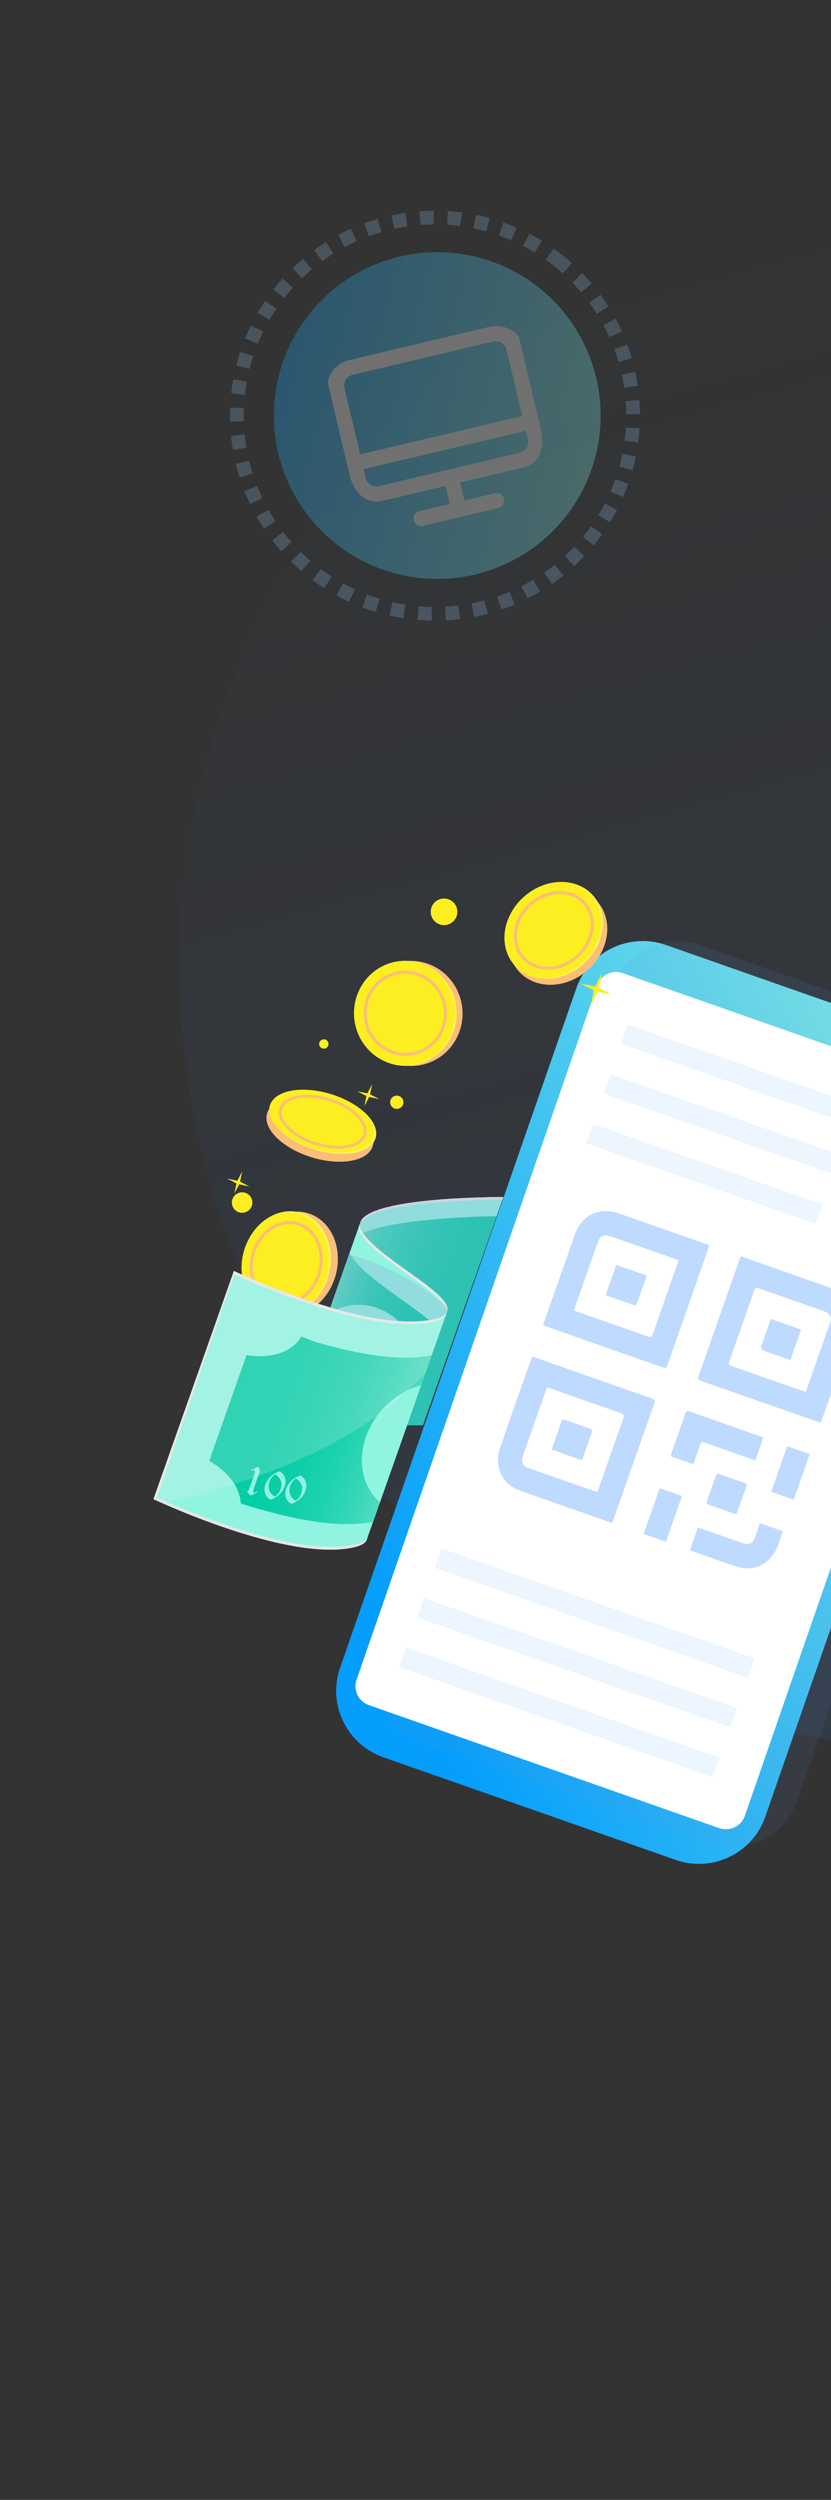 <svg width="121" height="364" viewBox="0 0 121 364" fill="none" xmlns="http://www.w3.org/2000/svg">
<rect x="0" y="0" width="121" height="364" fill="#333333" stroke="none"/>
<circle cx="140.62" cy="140.62" r="114.446" transform="rotate(164.678 140.62 140.62)" fill="url(#paint0_linear)" fill-opacity="0.1"/>
<path d="M98.373 270.812L55.803 255.864C50.467 253.989 47.656 248.145 49.528 242.813L83.928 143.864C85.8 138.532 91.644 135.727 96.98 137.602L139.55 152.55C144.886 154.425 147.696 160.269 145.825 165.601L111.416 264.564C109.553 269.882 103.709 272.687 98.373 270.812Z" fill="url(#paint1_linear)"/>
<path opacity="0.1" d="M103.237 268.388L61.442 253.713C56.203 251.872 53.444 246.134 55.281 240.9L89.055 143.753C90.892 138.518 96.63 135.764 101.869 137.606L143.663 152.28C148.902 154.122 151.661 159.859 149.824 165.094L116.042 262.254C114.213 267.476 108.475 270.229 103.237 268.388Z" fill="#5A8DD9"/>
<path d="M104.725 266.19L53.705 248.274C52.186 247.742 51.393 246.081 51.924 244.564L86.968 143.469C87.499 141.952 89.159 141.161 90.678 141.693L141.698 159.609C143.217 160.141 144.009 161.802 143.478 163.319L108.449 264.422C107.904 265.931 106.244 266.722 104.725 266.19Z" fill="white"/>
<path d="M103.276 181.305C103.21 181.531 103.157 181.707 103.104 181.884C101.159 187.456 99.2 193.019 97.254 198.591C97.014 199.279 97.014 199.279 96.325 199.038C90.749 197.089 85.181 195.126 79.614 193.163C79.446 193.096 79.278 193.029 79.069 192.936C79.289 192.31 79.492 191.713 79.708 191.123C81.04 187.323 82.363 183.535 83.709 179.743C84.692 176.926 87.281 175.687 90.101 176.672C94.299 178.14 98.502 179.629 102.7 181.096C102.868 181.163 103.058 181.225 103.276 181.305ZM83.545 190.82C83.813 190.911 83.981 190.978 84.157 191.031C87.526 192.208 90.907 193.392 94.281 194.591C94.752 194.753 94.92 194.667 95.073 194.21C96.233 190.836 97.429 187.465 98.603 184.099C98.665 183.909 98.713 183.71 98.784 183.506C98.575 183.413 98.42 183.355 98.266 183.296C95.138 182.194 92.01 181.092 88.886 180.012C87.916 179.671 87.367 179.938 87.027 180.907C85.936 184.02 84.853 187.118 83.762 190.23C83.695 190.398 83.642 190.575 83.545 190.82Z" fill="#BFDAFF"/>
<path d="M107.873 182.927C108.499 183.147 109.097 183.35 109.687 183.567C113.518 184.919 117.357 186.257 121.188 187.609C123.845 188.549 125.127 191.165 124.198 193.806C122.701 198.114 121.19 202.413 119.68 206.712C119.63 206.853 119.566 206.985 119.499 207.153C119.309 207.091 119.124 207.051 118.956 206.984C113.38 205.034 107.812 203.071 102.236 201.122C101.547 200.881 101.547 200.881 101.788 200.192C103.738 194.643 105.675 189.084 107.626 183.535C107.696 183.331 107.785 183.158 107.873 182.927ZM117.306 202.669C117.399 202.46 117.458 202.306 117.516 202.152C118.624 199.012 119.719 195.864 120.827 192.724C121.151 191.782 120.875 191.247 119.941 190.909C116.813 189.807 113.684 188.705 110.547 187.617C110.379 187.55 110.208 187.519 110.009 187.47C109.954 187.588 109.903 187.671 109.874 187.748C108.641 191.268 107.418 194.774 106.172 198.285C106.01 198.756 106.281 198.811 106.59 198.929C109.5 199.951 112.433 200.969 115.344 201.992C115.978 202.199 116.617 202.428 117.306 202.669Z" fill="#BFDAFF"/>
<path d="M89.116 221.723C88.939 221.669 88.804 221.642 88.663 221.592C84.338 220.083 80.014 218.575 75.692 217.03C73.865 216.381 72.772 215.047 72.542 213.129C72.461 212.468 72.502 211.731 72.722 211.106C74.224 206.667 75.812 202.245 77.364 197.819C77.393 197.742 77.445 197.66 77.5 197.541C77.69 197.603 77.875 197.643 78.043 197.71C83.633 199.668 89.214 201.64 94.812 203.584C95.311 203.763 95.424 203.949 95.237 204.461C93.252 210.065 91.289 215.664 89.327 221.264C89.255 221.409 89.183 221.555 89.116 221.723ZM86.986 217.26C87.086 216.979 87.156 216.775 87.227 216.571C88.397 213.241 89.554 209.903 90.746 206.568C90.925 206.07 90.803 205.898 90.332 205.736C86.969 204.582 83.609 203.392 80.263 202.211C80.073 202.149 79.891 202.073 79.665 202.008C79.577 202.239 79.488 202.412 79.435 202.589C78.335 205.715 77.235 208.84 76.149 211.975C75.826 212.917 76.093 213.466 77.036 213.79C78.976 214.472 80.903 215.145 82.843 215.827C84.18 216.283 85.531 216.748 86.986 217.26Z" fill="#BFDAFF"/>
<path d="M111.139 209.372C110.757 210.468 110.379 211.528 109.981 212.652C109.777 212.581 109.586 212.519 109.405 212.443C107.156 211.644 104.904 210.881 102.663 210.069C102.228 209.91 102.037 210.001 101.902 210.431C101.609 211.354 101.276 212.252 100.944 213.207C99.847 212.825 98.786 212.446 97.662 212.047C97.707 211.884 97.738 211.713 97.791 211.536C98.451 209.661 99.111 207.785 99.757 205.901C99.886 205.543 99.989 205.379 100.433 205.523C103.883 206.751 107.342 207.965 110.801 209.179C110.911 209.248 111.007 209.308 111.139 209.372Z" fill="#BFDAFF"/>
<path d="M100.454 225.72C100.836 224.623 101.217 223.527 101.616 222.403C101.883 222.495 102.129 222.591 102.369 222.665C104.309 223.347 106.236 224.02 108.176 224.702C109.042 224.997 109.613 224.725 109.929 223.855C110.175 223.189 110.398 222.528 110.651 221.79C111.213 221.989 111.761 222.18 112.296 222.363C112.845 222.554 113.38 222.737 113.991 222.949C113.51 224.173 113.314 225.462 112.482 226.485C111.234 228.05 109.539 228.743 107.616 228.186C105.204 227.494 102.866 226.563 100.454 225.72Z" fill="#BFDAFF"/>
<path d="M114.62 210.581C115.717 210.963 116.801 211.337 117.903 211.741C117.131 213.948 116.355 216.131 115.588 218.36C114.505 217.986 113.43 217.599 112.306 217.199C113.06 215.02 113.823 212.828 114.62 210.581Z" fill="#BFDAFF"/>
<path d="M96.968 224.488C95.871 224.106 94.81 223.727 93.713 223.345C94.493 221.125 95.265 218.919 96.053 216.685C97.15 217.068 98.211 217.446 99.308 217.829C98.52 220.062 97.743 222.246 96.968 224.488Z" fill="#BFDAFF"/>
<path d="M107.235 220.507C105.779 219.996 104.338 219.493 102.855 218.964C102.891 218.815 102.914 218.657 102.95 218.508C103.361 217.335 103.771 216.162 104.191 214.975C104.282 214.708 104.361 214.49 104.733 214.628C106.011 215.086 107.299 215.53 108.577 215.988C108.641 216.009 108.701 216.065 108.783 216.117C108.255 217.599 107.754 219.039 107.235 220.507Z" fill="#BFDAFF"/>
<path d="M94.18 185.733C93.69 187.124 93.209 188.501 92.723 189.856C92.685 189.947 92.482 190.087 92.405 190.058C91.005 189.581 89.599 189.081 88.185 188.596C88.707 187.092 89.209 185.651 89.737 184.17C91.192 184.681 92.647 185.193 94.18 185.733Z" fill="#BFDAFF"/>
<path d="M112.223 192.043C113.741 192.575 115.183 193.078 116.652 193.598C116.133 195.066 115.631 196.506 115.092 198.038C114.543 197.847 113.981 197.647 113.432 197.456C112.652 197.177 111.842 196.917 111.065 196.602C110.925 196.552 110.746 196.288 110.784 196.197C111.243 194.825 111.729 193.47 112.223 192.043Z" fill="#BFDAFF"/>
<path d="M84.708 212.608C83.239 212.088 81.811 211.594 80.328 211.065C80.839 209.611 81.349 208.157 81.863 206.667C81.998 206.694 82.17 206.725 82.31 206.775C83.471 207.178 84.623 207.595 85.792 207.984C86.172 208.108 86.289 208.257 86.148 208.665C85.71 209.821 85.326 211.012 84.893 212.19C84.844 212.331 84.78 212.462 84.708 212.608Z" fill="#BFDAFF"/>
<path d="M137.024 165.186L91.424 149.178L90.44 151.985L136.04 167.993L137.024 165.186Z" fill="#EDF5FF"/>
<path d="M134.49 172.429L88.89 156.421L87.906 159.228L133.506 175.236L134.49 172.429Z" fill="#EDF5FF"/>
<path d="M119.746 175.383L86.359 163.662L85.374 166.469L118.762 178.19L119.746 175.383Z" fill="#EDF5FF"/>
<path d="M109.856 241.46L64.256 225.452L63.272 228.259L108.872 244.267L109.856 241.46Z" fill="#EDF5FF"/>
<path d="M107.306 248.698L61.706 232.69L60.722 235.497L106.322 251.505L107.306 248.698Z" fill="#EDF5FF"/>
<path d="M104.772 255.941L59.172 239.933L58.188 242.74L103.788 258.748L104.772 255.941Z" fill="#EDF5FF"/>
<g opacity="0.3">
<circle r="28.853" transform="matrix(0.634 -0.773 -0.773 -0.634 63.338 60.525)" stroke="#9DD1FF" stroke-opacity="0.7" stroke-width="2" stroke-dasharray="2 2"/>
<circle r="23.799" transform="matrix(0.634 -0.773 -0.773 -0.634 63.667 60.509)" fill="url(#paint2_linear)"/>
<path d="M71.349 47.572L50.815 52.434C48.791 52.913 47.537 54.941 47.791 56.01L50.896 69.127C51.232 70.548 51.88 71.654 52.767 72.326C53.609 72.962 54.639 73.179 55.669 72.935L64.868 70.757L65.488 73.377L61.054 74.427C60.465 74.566 60.101 75.162 60.241 75.755C60.382 76.349 60.975 76.717 61.564 76.578L72.567 73.973C73.156 73.834 73.52 73.237 73.38 72.645C73.239 72.051 72.646 71.683 72.057 71.822L67.624 72.872L67.003 70.251L76.203 68.073C77.231 67.83 78.054 67.176 78.521 66.231C79.015 65.232 79.098 63.952 78.761 62.53L75.656 49.413C75.403 48.343 73.373 47.093 71.349 47.572ZM50.16 56.488C49.958 55.639 50.481 54.785 51.325 54.585L71.865 49.722C72.708 49.523 73.558 50.051 73.759 50.901L76.05 60.574L52.45 66.162L50.16 56.488ZM76.553 62.727L76.859 64.02C77.06 64.87 76.538 65.723 75.694 65.923L55.16 70.784C54.316 70.984 53.466 70.455 53.265 69.606L52.959 68.312L76.553 62.727Z" fill="white"/>
</g>
<path d="M45.966 177.134C49.074 178.901 50.126 183.405 48.312 187.192C46.504 190.976 42.516 192.613 39.408 190.846C36.3 189.079 35.248 184.575 37.06 180.792C38.873 177.005 42.857 175.367 45.966 177.134Z" fill="#FABE78"/>
<path d="M44.96 177.08C48.068 178.847 49.12 183.351 47.307 187.138C45.498 190.922 41.511 192.559 38.402 190.792C35.294 189.025 34.242 184.521 36.054 180.738C37.864 176.95 41.848 175.311 44.96 177.08Z" fill="#FCEE21"/>
<g opacity="0.5">
<path opacity="0.5" d="M47.31 187.139C46.483 188.87 45.2 190.153 43.749 190.867C45.069 190.131 46.233 188.905 47 187.302C48.813 183.515 47.761 179.011 44.653 177.244C42.978 176.294 41.051 176.327 39.347 177.153C41.123 176.178 43.185 176.075 44.959 177.083C48.068 178.847 49.118 183.346 47.31 187.139Z" fill="white"/>
</g>
<path d="M39.728 189.825C39.478 189.737 39.236 189.628 39.002 189.494C36.474 188.058 35.611 184.399 37.073 181.338C37.853 179.708 39.179 178.496 40.712 178.017C41.962 177.627 43.253 177.759 44.352 178.379C46.88 179.815 47.743 183.474 46.281 186.535C45.501 188.165 44.175 189.377 42.641 189.856C41.663 190.163 40.65 190.15 39.728 189.825ZM43.479 178.475C42.649 178.182 41.735 178.168 40.849 178.449C39.435 178.891 38.208 180.015 37.483 181.534C36.118 184.384 36.903 187.782 39.227 189.103C40.216 189.665 41.382 189.78 42.507 189.429C43.921 188.987 45.148 187.863 45.877 186.345C47.241 183.495 46.457 180.097 44.133 178.776C43.922 178.654 43.705 178.554 43.479 178.475Z" fill="#FABE78"/>
<path d="M65.088 191.033L53.365 224.299C53.07 224.855 52.143 225.275 50.351 225.509C40.341 226.822 22.35 218.288 22.35 218.288L34.059 185.065C34.059 185.065 40.66 188.193 48.086 190.372L48.104 190.378C52.934 191.796 58.117 192.805 62.059 192.285C63.843 192.053 64.768 191.64 65.067 191.081C65.077 191.065 65.083 191.047 65.088 191.033Z" fill="#90F4E1"/>
<path d="M73.29 174.297L61.581 207.52C61.581 207.52 60.684 207.516 59.269 207.547L65.088 191.033C65.12 190.977 65.14 190.921 65.149 190.861C65.811 188.23 54.529 182.958 52.585 179.056C52.408 178.705 52.365 178.378 52.439 178.076L52.514 177.865C54.095 174.198 73.29 174.297 73.29 174.297Z" fill="#90F4E1"/>
<path d="M65.148 190.865C65.139 190.925 65.12 190.977 65.087 191.037C65.082 191.051 65.076 191.069 65.067 191.081C64.768 191.64 63.843 192.053 62.059 192.285C58.114 192.804 52.934 191.796 48.104 190.378L52.438 178.079C52.364 178.381 52.411 178.706 52.583 179.059C54.533 182.959 65.811 188.23 65.148 190.865Z" fill="#90F4E1"/>
<path d="M62.867 197.335L54.326 221.571C53.979 221.646 53.592 221.711 53.162 221.765C48.676 222.358 42.779 221.204 37.285 219.596L37.267 219.589C36.516 219.372 35.778 219.144 35.047 218.906C35.045 218.854 35.04 218.801 35.035 218.748C34.905 216.536 33.155 214.225 30.466 212.716L35.897 197.306C39.37 197.894 42.53 196.898 43.783 194.735C43.808 194.697 43.831 194.653 43.853 194.614L45.808 195.354L45.826 195.36C51.32 196.969 57.219 198.115 61.703 197.53C62.133 197.476 62.52 197.411 62.867 197.335Z" fill="url(#paint3_linear)"/>
<path d="M72.311 177.085L61.584 207.521C61.584 207.521 60.688 207.517 59.272 207.548L65.092 191.034C65.124 190.978 65.143 190.922 65.153 190.862C65.791 188.333 55.405 183.369 52.86 179.52C57.359 177.565 67.777 177.162 72.311 177.085Z" fill="url(#paint4_linear)"/>
<path d="M62.505 192.221C62.364 192.242 62.213 192.264 62.056 192.284C58.114 192.803 52.934 191.796 48.1 190.377L50.899 182.437L50.919 182.479C52.424 185.483 58.785 189.203 62.505 192.221Z" fill="url(#paint5_linear)"/>
<path d="M65.088 191.033L64.947 191.434C64.942 191.448 64.936 191.466 64.927 191.478C64.628 192.037 63.702 192.453 61.919 192.683C57.977 193.202 52.797 192.194 47.964 190.775L47.946 190.769C40.523 188.592 33.919 185.462 33.919 185.462L34.06 185.061C34.06 185.061 40.664 188.191 48.087 190.368L48.105 190.375C52.935 191.792 58.119 192.801 62.061 192.282C62.704 192.196 63.239 192.093 63.671 191.956C63.817 191.913 63.947 191.868 64.067 191.819C64.116 191.805 64.164 191.782 64.213 191.756C64.277 191.731 64.343 191.699 64.398 191.667C64.446 191.644 64.496 191.615 64.541 191.587C64.585 191.563 64.628 191.531 64.67 191.502C64.71 191.477 64.745 191.446 64.785 191.412C64.813 191.387 64.842 191.361 64.876 191.334C64.908 191.298 64.941 191.262 64.965 191.227C64.99 191.2 65.014 191.165 65.034 191.133C65.046 191.109 65.059 191.094 65.07 191.074C65.077 191.065 65.083 191.047 65.088 191.033Z" fill="#E6E6E6"/>
<path d="M53.521 223.856L53.38 224.256C53.375 224.271 53.369 224.288 53.36 224.301C53.061 224.859 52.134 225.276 50.352 225.505C46.41 226.024 41.23 225.017 36.397 223.598L36.379 223.592C28.955 221.418 22.351 218.284 22.351 218.284L22.492 217.884C22.492 217.884 29.097 221.014 36.52 223.191L36.538 223.197C41.368 224.615 46.551 225.624 50.493 225.104C51.137 225.019 51.673 224.912 52.104 224.779C52.25 224.735 52.38 224.691 52.5 224.642C52.549 224.627 52.596 224.605 52.645 224.578C52.709 224.554 52.776 224.522 52.831 224.49C52.878 224.467 52.928 224.437 52.974 224.41C53.018 224.386 53.061 224.353 53.103 224.325C53.143 224.3 53.178 224.268 53.217 224.235C53.246 224.209 53.275 224.184 53.308 224.156C53.341 224.12 53.373 224.084 53.398 224.049C53.423 224.023 53.447 223.988 53.466 223.955C53.478 223.932 53.492 223.917 53.503 223.897C53.51 223.887 53.516 223.87 53.521 223.856Z" fill="#E6E6E6"/>
<path d="M73.293 174.298L73.152 174.698C73.152 174.698 54.282 174.6 52.42 178.176C52.426 178.146 52.431 178.112 52.438 178.079L52.512 177.868C54.091 174.197 73.293 174.298 73.293 174.298Z" fill="#E6E6E6"/>
<path d="M65.148 190.865C65.139 190.924 65.12 190.977 65.087 191.037C65.082 191.051 65.076 191.068 65.068 191.081C65.055 191.105 65.042 191.12 65.031 191.14C65.057 190.888 64.987 190.614 64.831 190.326C64.808 190.279 64.778 190.229 64.749 190.179C64.53 189.821 64.199 189.436 63.785 189.029C63.692 188.945 63.594 188.851 63.492 188.76C63.419 188.686 63.343 188.62 63.263 188.556C63.197 188.497 63.127 188.437 63.059 188.382C61.742 187.258 59.937 186.013 58.18 184.746C57.936 184.573 57.692 184.392 57.451 184.22C57.421 184.194 57.383 184.168 57.348 184.144C57.257 184.077 57.166 184.009 57.074 183.945C56.734 183.695 56.407 183.445 56.09 183.199C56.066 183.179 56.039 183.154 56.01 183.135C55.773 182.953 55.541 182.769 55.32 182.588C55.299 182.569 55.281 182.554 55.26 182.535C55.179 182.471 55.102 182.4 55.018 182.335C54.877 182.218 54.737 182.098 54.607 181.985C54.291 181.704 54 181.427 53.731 181.159C53.667 181.093 53.607 181.028 53.547 180.963C53.185 180.575 52.882 180.2 52.647 179.832C52.571 179.711 52.504 179.588 52.442 179.472C52.265 179.121 52.219 178.792 52.293 178.491L52.434 178.09C52.427 178.123 52.423 178.157 52.416 178.186L52.415 178.19C52.414 178.193 52.414 178.193 52.411 178.2C52.406 178.261 52.401 178.319 52.399 178.382C52.401 178.386 52.399 178.393 52.403 178.403C52.407 178.471 52.41 178.54 52.428 178.613C52.436 178.679 52.454 178.741 52.478 178.809C52.478 178.82 52.486 178.831 52.493 178.845C52.514 178.92 52.543 178.994 52.583 179.071C54.533 182.959 65.811 188.23 65.148 190.865Z" fill="#E6E6E6"/>
<path d="M34.055 185.064L22.346 218.287L22.707 218.442L34.242 185.129L34.055 185.064Z" fill="#E6E6E6"/>
<path d="M61.337 201.677L55.315 218.766C52.877 216.556 51.965 212.911 53.284 209.191C54.6 205.49 57.776 202.678 61.337 201.677Z" fill="#90F4E1"/>
<path d="M58.026 192.357C56.155 192.22 52.951 191.77 49.017 190.66C51.17 189.704 53.676 189.722 56.036 190.941C56.763 191.316 57.422 191.813 58.026 192.357Z" fill="#90F4E1"/>
<path d="M37.523 213.575C37.671 213.682 37.768 213.811 37.81 213.952C37.851 214.093 37.834 214.265 37.761 214.461L36.879 216.952C36.854 217.022 36.852 217.073 36.861 217.115C36.881 217.181 36.929 217.27 37.01 217.377L37.421 217.178L37.474 217.296L36.481 217.779L35.947 217.16L36.236 216.934L37.024 214.711C37.077 214.56 37.106 214.455 37.11 214.389C37.112 214.291 37.088 214.204 37.048 214.138L36.952 214.061C36.911 214.054 36.851 214.069 36.764 214.113L36.629 214.18L36.578 214.056L37.523 213.575Z" fill="#90F4E1"/>
<path d="M41.502 215.174C41.621 215.564 41.603 215.988 41.44 216.449C41.281 216.902 41.018 217.288 40.662 217.613C40.31 217.939 39.89 218.186 39.41 218.369C39.158 218.244 38.952 218.065 38.787 217.837C38.631 217.605 38.54 217.335 38.519 217.036C38.499 216.732 38.542 216.431 38.646 216.136C38.797 215.707 39.066 215.316 39.45 214.957C39.832 214.602 40.262 214.358 40.739 214.23C41.125 214.469 41.377 214.787 41.502 215.174ZM40.562 217.404C40.682 217.241 40.778 217.061 40.852 216.85C40.952 216.565 40.992 216.283 40.973 216C40.949 215.722 40.856 215.468 40.699 215.239C40.537 215.016 40.314 214.827 40.047 214.677C39.671 214.936 39.403 215.28 39.248 215.72C39.14 216.025 39.1 216.331 39.129 216.63C39.162 216.93 39.267 217.192 39.443 217.424C39.619 217.652 39.827 217.805 40.069 217.894C40.276 217.722 40.444 217.56 40.562 217.404Z" fill="#90F4E1"/>
<path d="M44.527 215.786C44.65 216.177 44.627 216.6 44.465 217.06C44.306 217.514 44.047 217.901 43.691 218.226C43.331 218.55 42.915 218.798 42.435 218.981C42.182 218.856 41.98 218.678 41.819 218.451C41.66 218.217 41.572 217.949 41.551 217.65C41.532 217.346 41.573 217.049 41.678 216.75C41.83 216.321 42.098 215.93 42.478 215.57C42.861 215.215 43.291 214.971 43.767 214.843C44.15 215.08 44.406 215.4 44.527 215.786ZM43.588 218.012C43.709 217.849 43.804 217.669 43.878 217.458C43.978 217.173 44.019 216.891 44 216.608C43.975 216.33 43.882 216.077 43.722 215.846C43.559 215.623 43.344 215.436 43.073 215.286C42.697 215.544 42.426 215.887 42.271 216.327C42.163 216.632 42.126 216.939 42.159 217.239C42.191 217.539 42.297 217.802 42.472 218.034C42.649 218.262 42.857 218.414 43.095 218.502C43.3 218.333 43.465 218.17 43.588 218.012Z" fill="#90F4E1"/>
<path opacity="0.3" d="M73.29 174.296L61.581 207.52C61.581 207.52 60.684 207.516 59.269 207.546L65.088 191.033C65.12 190.977 65.14 190.921 65.149 190.861C65.811 188.23 54.529 182.957 52.585 179.056C52.408 178.705 52.365 178.377 52.439 178.076L52.514 177.865C54.095 174.198 73.29 174.296 73.29 174.296Z" fill="#93A8D4"/>
<path opacity="0.3" d="M65.166 190.476C65.363 191.533 63.823 192.053 62.059 192.285C58.118 192.805 52.934 191.796 48.104 190.378L50.823 182.663C50.823 182.663 53.014 183.182 55.687 184.377C62.415 187.38 65.166 190.476 65.166 190.476Z" fill="#93A8D4"/>
<path opacity="0.2" d="M65.088 191.033L61.963 199.901C56.444 206.029 45.355 214.142 23.611 218.863C22.803 218.507 22.346 218.287 22.346 218.287L34.055 185.063C34.055 185.063 40.66 188.193 48.083 190.371L48.1 190.377C52.93 191.794 58.114 192.803 62.056 192.284C63.839 192.051 64.764 191.638 65.064 191.08C65.077 191.065 65.084 191.047 65.088 191.033Z" fill="#F2F2F2"/>
<path d="M83.702 129.414C87.426 130.165 89.348 133.873 87.992 137.699C86.636 141.524 82.514 144.011 78.791 143.26C75.064 142.508 73.142 138.799 74.498 134.974C75.858 131.15 79.975 128.662 83.702 129.414Z" fill="#FABE78"/>
<path d="M83.087 128.545C86.81 129.296 88.732 133.004 87.376 136.83C86.02 140.655 81.899 143.142 78.175 142.391C74.453 141.636 72.526 137.931 73.882 134.105C75.24 130.276 79.359 127.793 83.087 128.545Z" fill="#FCEE21"/>
<g opacity="0.5">
<path opacity="0.5" d="M87.379 136.831C86.02 140.655 81.899 143.142 78.179 142.392C77.821 142.318 77.481 142.217 77.163 142.098C77.389 142.173 77.626 142.233 77.869 142.283C81.596 143.036 85.71 140.546 87.07 136.722C88.3 133.263 86.838 129.903 83.795 128.735C87.05 129.784 88.644 133.254 87.379 136.831Z" fill="white"/>
</g>
<path d="M77.974 140.897C76.89 140.515 76.007 139.786 75.445 138.797C74.713 137.508 74.61 135.879 75.16 134.33C76.254 131.25 79.585 129.239 82.596 129.846L82.55 130.067L82.596 129.846C84.003 130.132 85.149 130.943 85.825 132.138C86.557 133.427 86.66 135.056 86.11 136.605C85.016 139.685 81.685 141.695 78.674 141.089C78.433 141.043 78.199 140.977 77.974 140.897ZM83.139 130.46C82.935 130.388 82.723 130.329 82.502 130.283C79.706 129.717 76.602 131.598 75.579 134.478C75.071 135.907 75.167 137.399 75.833 138.574C76.446 139.652 77.484 140.389 78.758 140.648C81.553 141.215 84.658 139.333 85.68 136.453C86.196 135.003 86.103 133.548 85.427 132.357C84.922 131.464 84.125 130.808 83.139 130.46Z" fill="#FABE78"/>
<path d="M63.173 140.704C66.88 142.579 68.405 147.167 66.583 150.954C64.763 154.739 60.283 156.29 56.576 154.414C52.873 152.54 51.344 147.951 53.163 144.17C54.986 140.379 59.469 138.829 63.173 140.704Z" fill="#FABE78"/>
<path d="M62.315 140.69C66.022 142.565 67.547 147.153 65.727 150.937C63.907 154.721 59.427 156.272 55.72 154.397C52.016 152.522 50.488 147.934 52.308 144.149C54.125 140.364 58.608 138.814 62.315 140.69Z" fill="#FCEE21"/>
<g opacity="0.5">
<path opacity="0.5" d="M65.722 150.939C64.025 154.463 60.012 156.048 56.477 154.731C59.959 155.887 63.81 154.288 65.469 150.85C67.288 147.058 65.762 142.473 62.054 140.598C61.804 140.466 61.553 140.358 61.293 140.266C61.638 140.376 61.976 140.519 62.312 140.688C66.023 142.562 67.548 147.149 65.722 150.939Z" fill="white"/>
</g>
<path d="M57.06 153.411C56.814 153.324 56.57 153.219 56.335 153.1C53.332 151.584 52.089 147.858 53.565 144.794C54.287 143.294 55.538 142.182 57.089 141.654C58.616 141.137 60.252 141.255 61.693 141.984C64.695 143.501 65.937 147.23 64.462 150.294C63.74 151.79 62.489 152.906 60.939 153.431C59.666 153.863 58.313 153.853 57.06 153.411ZM60.821 142.1C59.663 141.692 58.412 141.681 57.235 142.081C55.798 142.566 54.638 143.6 53.971 144.988C52.6 147.833 53.756 151.29 56.54 152.698C57.877 153.371 59.39 153.481 60.796 153.005C62.23 152.518 63.389 151.485 64.059 150.101C65.429 147.256 64.275 143.795 61.491 142.387C61.274 142.275 61.05 142.18 60.821 142.1Z" fill="#FABE78"/>
<path d="M50.718 161.707C54.37 163.784 55.477 166.707 53.194 168.242C50.914 169.774 46.106 169.336 42.457 167.263C38.808 165.187 37.698 162.263 39.98 160.728C42.257 159.195 47.068 159.634 50.718 161.707Z" fill="#FABE78"/>
<path d="M51.121 160.564C54.773 162.642 55.879 165.564 53.597 167.1C51.316 168.631 46.509 168.193 42.859 166.121C39.211 164.045 38.101 161.121 40.383 159.586C42.661 158.049 47.472 158.488 51.121 160.564Z" fill="#FCEE21"/>
<g opacity="0.5">
<path opacity="0.5" d="M53.593 167.098C51.315 168.635 46.505 168.192 42.856 166.12C42.074 165.678 41.413 165.196 40.873 164.694C41.352 165.1 41.921 165.494 42.564 165.859C46.211 167.938 51.02 168.372 53.302 166.837C55.094 165.636 54.797 163.571 52.82 161.736C55.054 163.638 55.471 165.836 53.593 167.098Z" fill="white"/>
</g>
<path d="M45.471 166.579C44.824 166.351 44.195 166.07 43.602 165.731C41.76 164.682 40.63 163.308 40.585 162.055C40.557 161.303 40.913 160.654 41.617 160.183C43.488 158.926 47.418 159.271 50.378 160.955C52.22 162.003 53.35 163.377 53.395 164.63C53.423 165.382 53.067 166.032 52.362 166.506C50.865 167.508 48.051 167.488 45.471 166.579ZM48.344 160.483C45.891 159.618 43.24 159.585 41.845 160.524C41.265 160.912 40.973 161.437 40.995 162.038C41.035 163.147 42.088 164.391 43.802 165.366C46.639 166.983 50.373 167.334 52.126 166.154C52.706 165.766 53.002 165.242 52.977 164.637C52.937 163.528 51.884 162.283 50.17 161.308C49.593 160.982 48.974 160.705 48.344 160.483Z" fill="#FABE78"/>
<path d="M66.487 133.411C66.131 134.42 65.022 134.95 64.012 134.594C63.002 134.238 62.471 133.13 62.826 132.121C63.182 131.113 64.29 130.583 65.3 130.939C66.311 131.295 66.842 132.403 66.487 133.411Z" fill="#FCEE21"/>
<path d="M58.691 160.818C58.514 161.321 57.962 161.585 57.459 161.407C56.956 161.23 56.691 160.678 56.868 160.176C57.045 159.673 57.597 159.409 58.101 159.586C58.605 159.76 58.869 160.315 58.691 160.818Z" fill="#FCEE21"/>
<path d="M47.796 152.236C47.671 152.591 47.281 152.778 46.925 152.653C46.57 152.527 46.383 152.138 46.508 151.783C46.633 151.428 47.023 151.241 47.379 151.366C47.734 151.492 47.921 151.881 47.796 152.236Z" fill="#FCEE21"/>
<path d="M36.661 175.593C36.387 176.37 35.535 176.777 34.757 176.503C33.98 176.229 33.571 175.378 33.845 174.601C34.119 173.824 34.971 173.417 35.748 173.691C36.526 173.965 36.934 174.816 36.661 175.593Z" fill="#FCEE21"/>
<path d="M35.262 170.568L34.954 172.06L36.315 172.757L34.818 172.447L34.123 173.802L34.434 172.311L33.073 171.614L34.57 171.925L35.262 170.568Z" fill="#FCEE21"/>
<path d="M54.192 157.845L53.882 159.341L55.24 160.036L53.747 159.724L53.051 161.083L53.36 159.587L52.002 158.895L53.495 159.204L54.192 157.845Z" fill="#FCEE21"/>
<path d="M87.641 141.736L87.206 143.847L89.127 144.828L87.014 144.392L86.031 146.305L86.468 144.199L84.548 143.214L86.66 143.654L87.641 141.736Z" fill="#FCEE21"/>
<defs>
<linearGradient id="paint0_linear" x1="140.62" y1="26.174" x2="140.62" y2="255.066" gradientUnits="userSpaceOnUse">
<stop stop-color="#2F80ED"/>
<stop offset="1" stop-color="#2F80ED" stop-opacity="0"/>
</linearGradient>
<linearGradient id="paint1_linear" x1="211.967" y1="113.68" x2="37.345" y2="197.27" gradientUnits="userSpaceOnUse">
<stop stop-color="#FCEE21"/>
<stop offset="0.376" stop-color="#90F4E1"/>
<stop offset="1" stop-color="#069EFC"/>
</linearGradient>
<linearGradient id="paint2_linear" x1="69.183" y1="-47.391" x2="25.202" y2="47.023" gradientUnits="userSpaceOnUse">
<stop stop-color="#FCEE21"/>
<stop offset="0.376" stop-color="#90F4E1"/>
<stop offset="1" stop-color="#069EFC"/>
</linearGradient>
<linearGradient id="paint3_linear" x1="58.522" y1="211.563" x2="34.436" y2="202.894" gradientUnits="userSpaceOnUse">
<stop offset="0.019" stop-color="#4EDCC0"/>
<stop offset="0.164" stop-color="#34D7B7"/>
<stop offset="0.338" stop-color="#1DD2AF"/>
<stop offset="0.525" stop-color="#0DCFA9"/>
<stop offset="0.732" stop-color="#03CDA6"/>
<stop offset="1" stop-color="#00CCA5"/>
</linearGradient>
<linearGradient id="paint4_linear" x1="49.073" y1="186.426" x2="69.082" y2="193.478" gradientUnits="userSpaceOnUse">
<stop offset="0.019" stop-color="#4EDCC0"/>
<stop offset="0.164" stop-color="#34D7B7"/>
<stop offset="0.338" stop-color="#1DD2AF"/>
<stop offset="0.525" stop-color="#0DCFA9"/>
<stop offset="0.732" stop-color="#03CDA6"/>
<stop offset="1" stop-color="#00CCA5"/>
</linearGradient>
<linearGradient id="paint5_linear" x1="49.098" y1="186.264" x2="62.994" y2="191.238" gradientUnits="userSpaceOnUse">
<stop offset="0.019" stop-color="#4EDCC0"/>
<stop offset="0.164" stop-color="#34D7B7"/>
<stop offset="0.338" stop-color="#1DD2AF"/>
<stop offset="0.525" stop-color="#0DCFA9"/>
<stop offset="0.732" stop-color="#03CDA6"/>
<stop offset="1" stop-color="#00CCA5"/>
</linearGradient>
</defs>
</svg>
